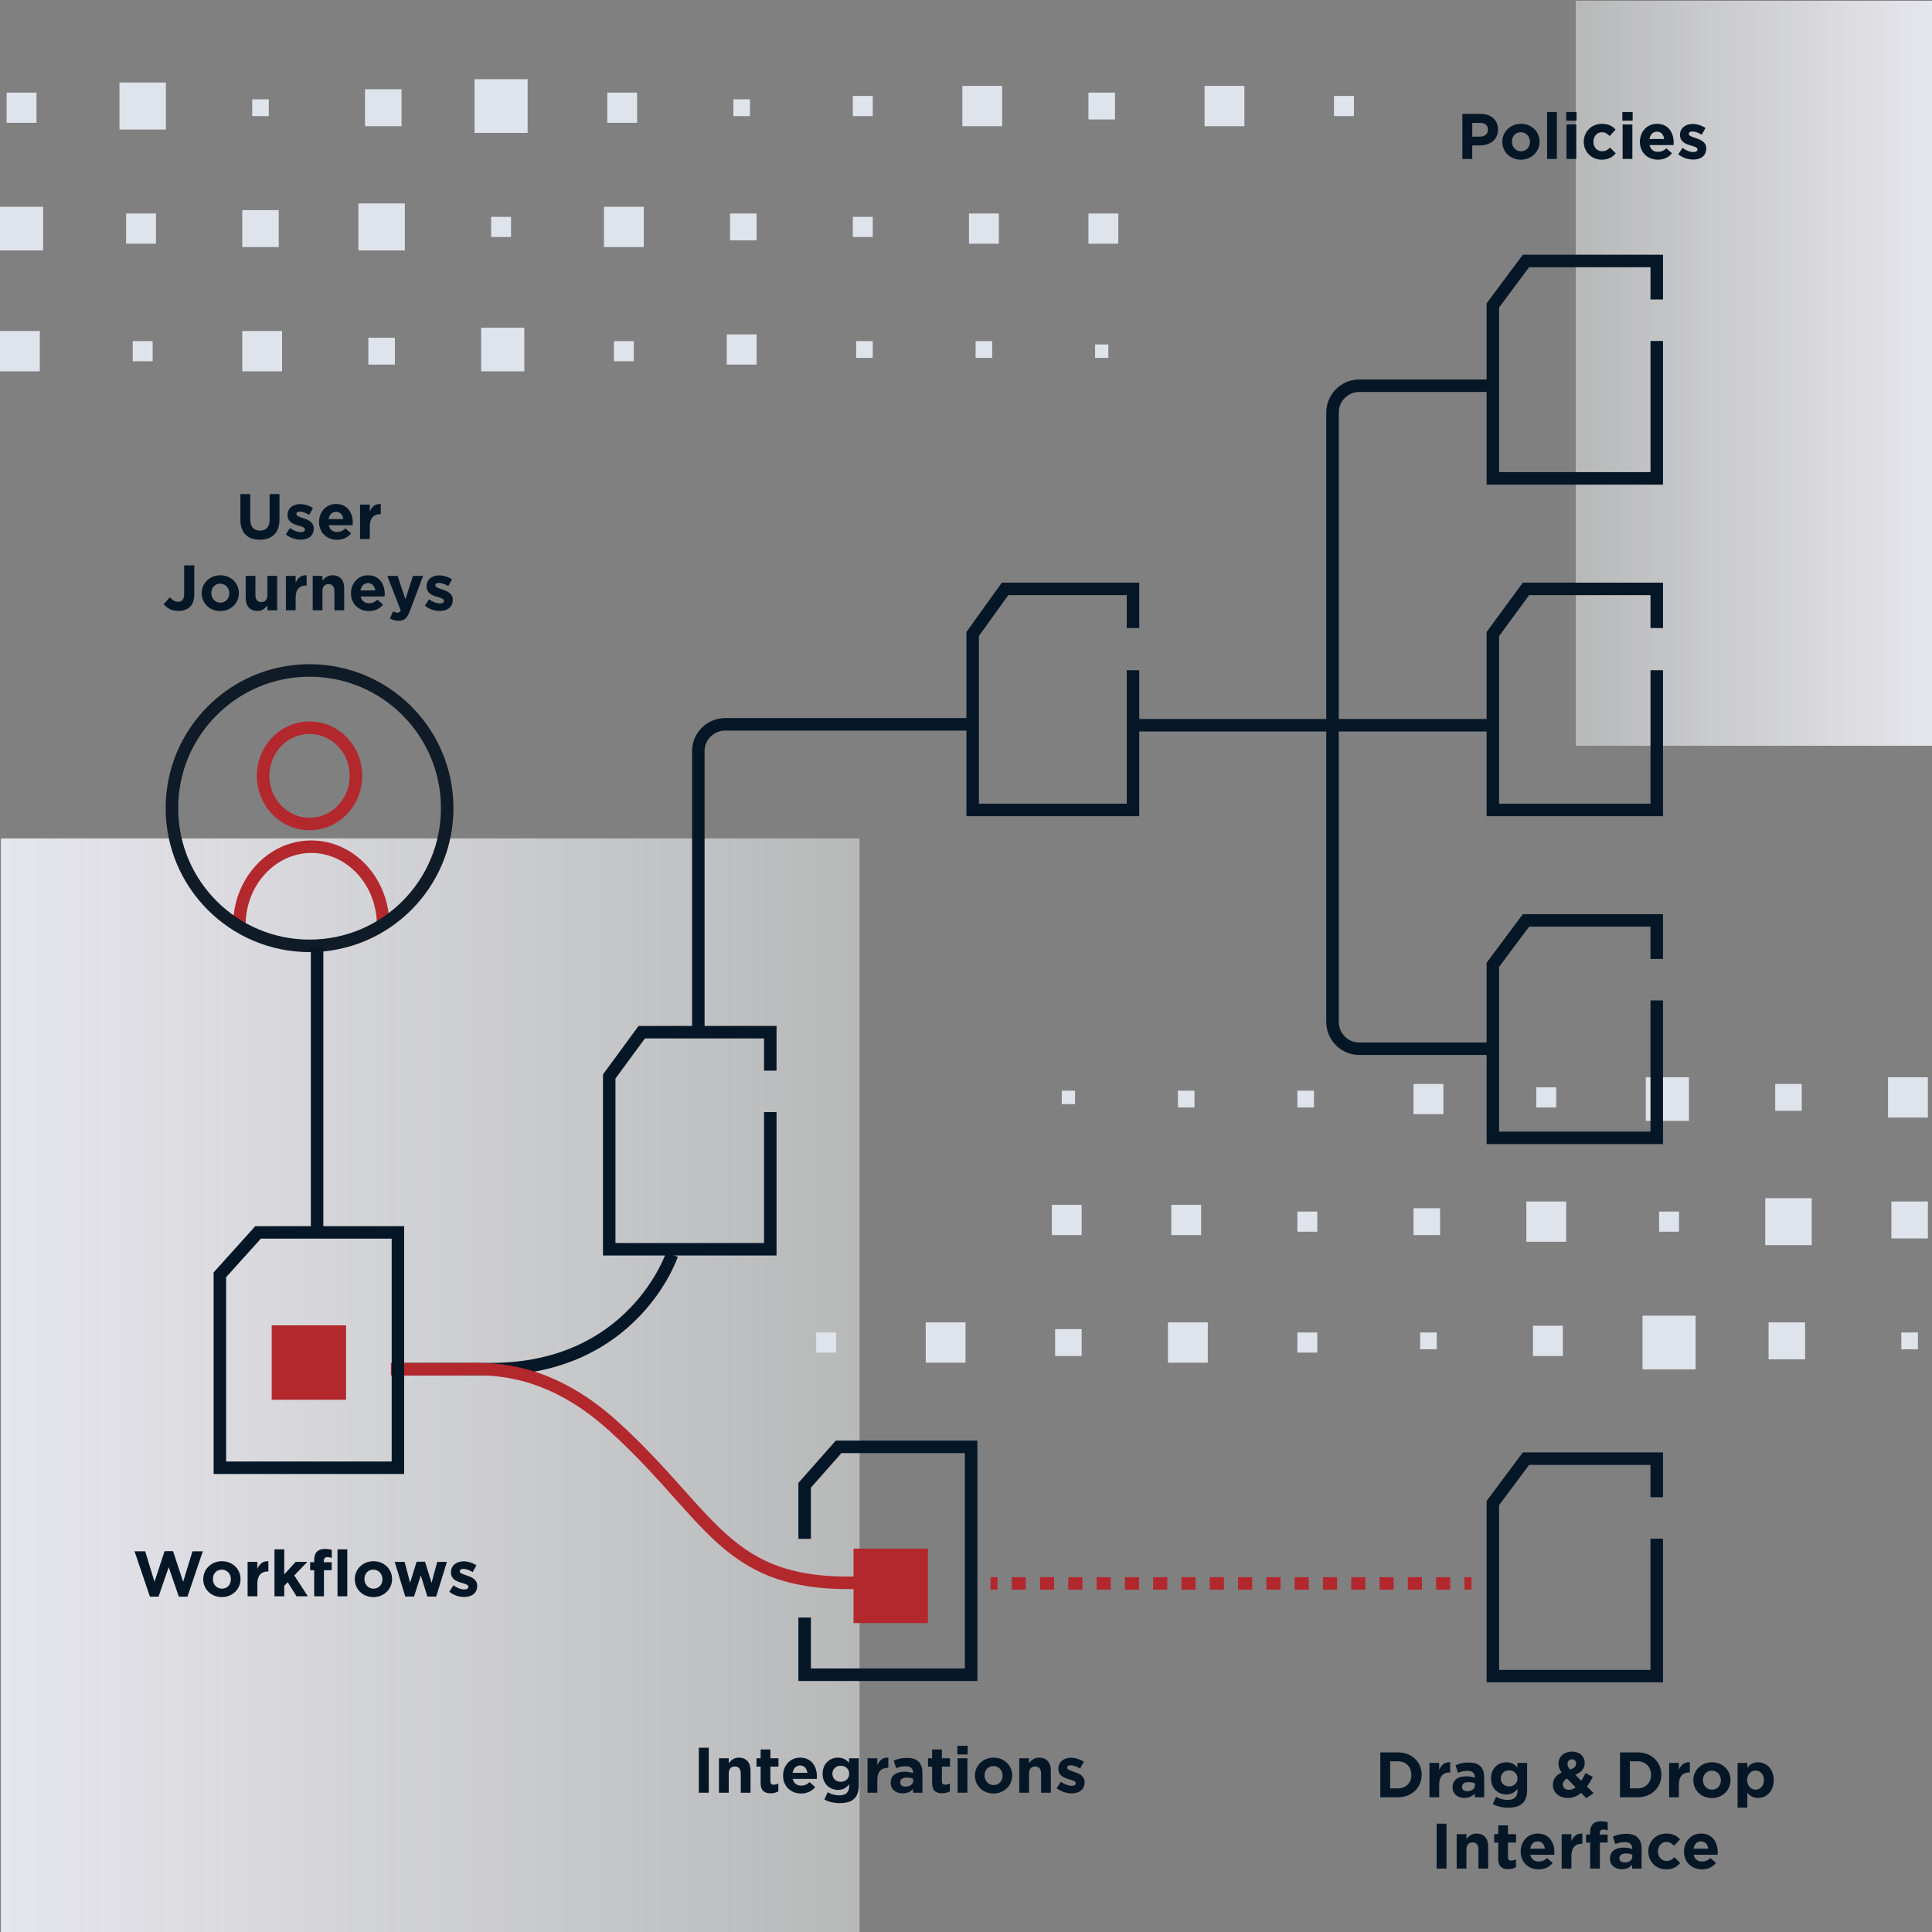 <svg width="1082" height="1082" viewBox="0 0 1082 1082" fill="none" xmlns="http://www.w3.org/2000/svg">
<rect x="0" y="0" width="1082" height="1082" fill="#808080" stroke="none"/>
<g clip-path="url(#clip0_7670_356245)">
<path d="M0.501 469.553H481.389V1082.42H0.501V469.553Z" fill="url(#paint0_linear_7670_356245)"/>
<path d="M1082 417.648L882.461 417.648L882.461 0.42L1082 0.42L1082 417.648Z" fill="url(#paint1_linear_7670_356245)"/>
<g style="mix-blend-mode:multiply">
<path fill-rule="evenodd" clip-rule="evenodd" d="M590.918 744.354L605.786 744.354L605.786 759.399L590.918 759.399L590.918 744.354Z" fill="#DFE3EB"/>
<path fill-rule="evenodd" clip-rule="evenodd" d="M654.107 740.589L676.409 740.589L676.409 763.157L654.107 763.157L654.107 740.589Z" fill="#DFE3EB"/>
<path fill-rule="evenodd" clip-rule="evenodd" d="M726.585 746.234L737.736 746.234L737.736 757.519L726.585 757.519L726.585 746.234Z" fill="#DFE3EB"/>
<path fill-rule="evenodd" clip-rule="evenodd" d="M795.347 746.233L804.64 746.233L804.64 755.637L795.347 755.637L795.347 746.233Z" fill="#DFE3EB"/>
<path fill-rule="evenodd" clip-rule="evenodd" d="M457.111 746.234L468.262 746.234L468.262 757.519L457.111 757.519L457.111 746.234Z" fill="#DFE3EB"/>
<path fill-rule="evenodd" clip-rule="evenodd" d="M518.441 740.589L540.742 740.589L540.742 763.157L518.441 763.157L518.441 740.589Z" fill="#DFE3EB"/>
<path fill-rule="evenodd" clip-rule="evenodd" d="M858.536 742.473L875.262 742.473L875.262 759.399L858.536 759.399L858.536 742.473Z" fill="#DFE3EB"/>
<path fill-rule="evenodd" clip-rule="evenodd" d="M919.865 736.827L949.6 736.827L949.6 766.918L919.865 766.918L919.865 736.827Z" fill="#DFE3EB"/>
<path fill-rule="evenodd" clip-rule="evenodd" d="M990.485 740.589L1010.93 740.589L1010.93 761.276L990.485 761.276L990.485 740.589Z" fill="#DFE3EB"/>
<path fill-rule="evenodd" clip-rule="evenodd" d="M1064.82 746.233L1074.11 746.233L1074.11 755.637L1064.82 755.637L1064.82 746.233Z" fill="#DFE3EB"/>
<path fill-rule="evenodd" clip-rule="evenodd" d="M589.06 674.769L605.786 674.769L605.786 691.695L589.06 691.695L589.06 674.769Z" fill="#DFE3EB"/>
<path fill-rule="evenodd" clip-rule="evenodd" d="M655.964 674.769L672.69 674.769L672.69 691.695L655.964 691.695L655.964 674.769Z" fill="#DFE3EB"/>
<path fill-rule="evenodd" clip-rule="evenodd" d="M726.585 678.528L737.736 678.528L737.736 689.813L726.585 689.812L726.585 678.528Z" fill="#DFE3EB"/>
<path fill-rule="evenodd" clip-rule="evenodd" d="M791.63 676.65L806.498 676.65L806.498 691.695L791.63 691.695L791.63 676.65Z" fill="#DFE3EB"/>
<path fill-rule="evenodd" clip-rule="evenodd" d="M854.818 672.885L877.12 672.885L877.12 695.453L854.818 695.453L854.818 672.885Z" fill="#DFE3EB"/>
<path fill-rule="evenodd" clip-rule="evenodd" d="M929.157 678.528L940.308 678.528L940.308 689.813L929.157 689.812L929.157 678.528Z" fill="#DFE3EB"/>
<path fill-rule="evenodd" clip-rule="evenodd" d="M988.626 671.004L1014.64 671.005L1014.64 697.334L988.626 697.334L988.626 671.004Z" fill="#DFE3EB"/>
<path fill-rule="evenodd" clip-rule="evenodd" d="M1059.25 672.888L1079.69 672.888L1079.69 693.575L1059.25 693.575L1059.25 672.888Z" fill="#DFE3EB"/>
<path fill-rule="evenodd" clip-rule="evenodd" d="M594.635 610.823L602.068 610.823L602.068 618.346L594.635 618.346L594.635 610.823Z" fill="#DFE3EB"/>
<path fill-rule="evenodd" clip-rule="evenodd" d="M659.683 610.823L668.975 610.823L668.975 620.227L659.683 620.227L659.683 610.823Z" fill="#DFE3EB"/>
<path fill-rule="evenodd" clip-rule="evenodd" d="M726.585 610.823L735.877 610.823L735.877 620.227L726.585 620.227L726.585 610.823Z" fill="#DFE3EB"/>
<path fill-rule="evenodd" clip-rule="evenodd" d="M791.63 607.064L808.356 607.064L808.356 623.99L791.63 623.99L791.63 607.064Z" fill="#DFE3EB"/>
<path fill-rule="evenodd" clip-rule="evenodd" d="M860.394 608.942L871.545 608.943L871.545 620.227L860.394 620.227L860.394 608.942Z" fill="#DFE3EB"/>
<path fill-rule="evenodd" clip-rule="evenodd" d="M921.724 603.303L945.883 603.303L945.883 627.752L921.724 627.752L921.724 603.303Z" fill="#DFE3EB"/>
<path fill-rule="evenodd" clip-rule="evenodd" d="M994.202 607.062L1009.07 607.062L1009.07 622.107L994.202 622.107L994.202 607.062Z" fill="#DFE3EB"/>
<path fill-rule="evenodd" clip-rule="evenodd" d="M1057.39 603.303L1079.69 603.303L1079.69 625.871L1057.39 625.871L1057.39 603.303Z" fill="#DFE3EB"/>
</g>
<g style="mix-blend-mode:multiply">
<path fill-rule="evenodd" clip-rule="evenodd" d="M624.439 66.904L609.572 66.904L609.572 51.858L624.439 51.858L624.439 66.904Z" fill="#DFE3EB"/>
<path fill-rule="evenodd" clip-rule="evenodd" d="M561.251 70.668L538.949 70.668L538.949 48.1L561.251 48.1L561.251 70.668Z" fill="#DFE3EB"/>
<path fill-rule="evenodd" clip-rule="evenodd" d="M488.772 65.023L477.622 65.023L477.622 53.739L488.772 53.739L488.772 65.023Z" fill="#DFE3EB"/>
<path fill-rule="evenodd" clip-rule="evenodd" d="M420.01 65.025L410.718 65.025L410.718 55.621L420.01 55.621L420.01 65.025Z" fill="#DFE3EB"/>
<path fill-rule="evenodd" clip-rule="evenodd" d="M758.247 65.023L747.096 65.023L747.096 53.739L758.247 53.739L758.247 65.023Z" fill="#DFE3EB"/>
<path fill-rule="evenodd" clip-rule="evenodd" d="M696.917 70.668L674.616 70.668L674.616 48.1L696.917 48.1L696.917 70.668Z" fill="#DFE3EB"/>
<path fill-rule="evenodd" clip-rule="evenodd" d="M356.822 68.785L340.096 68.785L340.096 51.859L356.822 51.859L356.822 68.785Z" fill="#DFE3EB"/>
<path fill-rule="evenodd" clip-rule="evenodd" d="M295.492 74.43L265.757 74.43L265.757 44.339L295.492 44.339L295.492 74.43Z" fill="#DFE3EB"/>
<path fill-rule="evenodd" clip-rule="evenodd" d="M224.873 70.669L204.43 70.669L204.43 49.981L224.873 49.981L224.873 70.669Z" fill="#DFE3EB"/>
<path fill-rule="evenodd" clip-rule="evenodd" d="M150.536 65.025L141.244 65.025L141.244 55.621L150.536 55.621L150.536 65.025Z" fill="#DFE3EB"/>
<path fill-rule="evenodd" clip-rule="evenodd" d="M92.922 72.55L66.904 72.55L66.904 46.221L92.922 46.221L92.922 72.55Z" fill="#DFE3EB"/>
<path fill-rule="evenodd" clip-rule="evenodd" d="M20.444 68.785L3.718 68.785L3.718 51.859L20.444 51.859L20.444 68.785Z" fill="#DFE3EB"/>
<path fill-rule="evenodd" clip-rule="evenodd" d="M626.298 136.49L609.572 136.49L609.572 119.563L626.298 119.563L626.298 136.49Z" fill="#DFE3EB"/>
<path fill-rule="evenodd" clip-rule="evenodd" d="M559.394 136.49L542.668 136.49L542.668 119.563L559.394 119.563L559.394 136.49Z" fill="#DFE3EB"/>
<path fill-rule="evenodd" clip-rule="evenodd" d="M488.772 132.728L477.622 132.728L477.622 121.444L488.772 121.444L488.772 132.728Z" fill="#DFE3EB"/>
<path fill-rule="evenodd" clip-rule="evenodd" d="M423.727 134.609L408.86 134.609L408.86 119.563L423.727 119.563L423.727 134.609Z" fill="#DFE3EB"/>
<path fill-rule="evenodd" clip-rule="evenodd" d="M360.54 138.373L338.238 138.373L338.238 115.805L360.54 115.805L360.54 138.373Z" fill="#DFE3EB"/>
<path fill-rule="evenodd" clip-rule="evenodd" d="M286.201 132.728L275.05 132.728L275.05 121.444L286.201 121.444L286.201 132.728Z" fill="#DFE3EB"/>
<path fill-rule="evenodd" clip-rule="evenodd" d="M226.732 140.252L200.714 140.252L200.714 113.923L226.732 113.923L226.732 140.252Z" fill="#DFE3EB"/>
<path fill-rule="evenodd" clip-rule="evenodd" d="M156.111 138.369L135.668 138.369L135.668 117.682L156.111 117.682L156.111 138.369Z" fill="#DFE3EB"/>
<path fill-rule="evenodd" clip-rule="evenodd" d="M87.346 136.49L70.62 136.49L70.62 119.563L87.346 119.563L87.346 136.49Z" fill="#DFE3EB"/>
<path fill-rule="evenodd" clip-rule="evenodd" d="M24.16 140.253L0 140.253L0 115.805L24.16 115.805L24.16 140.253Z" fill="#DFE3EB"/>
<path fill-rule="evenodd" clip-rule="evenodd" d="M620.723 200.434L613.289 200.434L613.289 192.911L620.723 192.911L620.723 200.434Z" fill="#DFE3EB"/>
<path fill-rule="evenodd" clip-rule="evenodd" d="M555.675 200.435L546.382 200.435L546.382 191.031L555.675 191.031L555.675 200.435Z" fill="#DFE3EB"/>
<path fill-rule="evenodd" clip-rule="evenodd" d="M488.772 200.435L479.48 200.435L479.48 191.031L488.772 191.031L488.772 200.435Z" fill="#DFE3EB"/>
<path fill-rule="evenodd" clip-rule="evenodd" d="M423.727 204.195L407.001 204.195L407.001 187.269L423.727 187.269L423.727 204.195Z" fill="#DFE3EB"/>
<path fill-rule="evenodd" clip-rule="evenodd" d="M354.963 202.315L343.813 202.315L343.813 191.031L354.963 191.031L354.963 202.315Z" fill="#DFE3EB"/>
<path fill-rule="evenodd" clip-rule="evenodd" d="M293.634 207.955L269.474 207.955L269.474 183.506L293.634 183.506L293.634 207.955Z" fill="#DFE3EB"/>
<path fill-rule="evenodd" clip-rule="evenodd" d="M221.156 204.195L206.288 204.195L206.288 189.149L221.156 189.149L221.156 204.195Z" fill="#DFE3EB"/>
<path fill-rule="evenodd" clip-rule="evenodd" d="M157.97 207.955L135.668 207.955L135.668 185.387L157.97 185.387L157.97 207.955Z" fill="#DFE3EB"/>
<path fill-rule="evenodd" clip-rule="evenodd" d="M85.489 202.315L74.339 202.315L74.339 191.031L85.489 191.031L85.489 202.315Z" fill="#DFE3EB"/>
<path fill-rule="evenodd" clip-rule="evenodd" d="M22.303 207.955L0.002 207.955L0.002 185.387L22.303 185.387L22.303 207.955Z" fill="#DFE3EB"/>
</g>
<path fill-rule="evenodd" clip-rule="evenodd" d="M173.362 457.976C185.579 457.976 195.864 447.684 195.864 434.509C195.864 421.334 185.579 411.042 173.362 411.042C161.146 411.042 150.861 421.334 150.861 434.509C150.861 447.684 161.146 457.976 173.362 457.976ZM202.864 434.509C202.864 451.335 189.656 464.976 173.362 464.976C157.069 464.976 143.861 451.335 143.861 434.509C143.861 417.682 157.069 404.042 173.362 404.042C189.656 404.042 202.864 417.682 202.864 434.509Z" fill="#B3282D"/>
<path fill-rule="evenodd" clip-rule="evenodd" d="M174.311 477.688C154.547 477.688 137.538 495.326 137.538 518.293H130.538C130.538 492.027 150.137 470.688 174.311 470.688C198.485 470.688 218.09 491.999 218.09 518.293H211.09C211.09 495.302 194.079 477.688 174.311 477.688Z" fill="#B3282D"/>
<path fill-rule="evenodd" clip-rule="evenodd" d="M173.363 378.979C132.725 378.979 99.779 411.938 99.779 452.599C99.779 493.259 132.725 526.218 173.363 526.218C214.001 526.218 246.947 493.259 246.947 452.599C246.947 411.938 214.001 378.979 173.363 378.979ZM92.779 452.599C92.779 408.076 128.856 371.979 173.363 371.979C217.87 371.979 253.947 408.076 253.947 452.599C253.947 497.122 217.87 533.218 173.363 533.218C128.856 533.218 92.779 497.122 92.779 452.599Z" fill="#0F1B26"/>
<path fill-rule="evenodd" clip-rule="evenodd" d="M468.08 806.806H547.367V941.412H447.142V905.891H454.142V934.412H540.367V813.806H471.235L454.142 833.138V861.812H447.142V830.487L468.08 806.806Z" fill="#051727"/>
<path fill-rule="evenodd" clip-rule="evenodd" d="M358.157 737.174C342.236 753.795 316.008 770.282 274.928 770.282H219.439C219.439 769.066 219.439 767.851 219.439 766.782C219.439 765.713 219.439 764.497 219.439 763.282H274.928C313.882 763.282 338.343 747.74 353.102 732.332C360.513 724.596 365.507 716.858 368.643 711.067C370.209 708.174 371.308 705.774 372.008 704.115C372.359 703.286 372.609 702.642 372.769 702.215C372.849 702.002 372.907 701.843 372.942 701.742C372.96 701.692 372.973 701.656 372.98 701.635L372.986 701.615C372.986 701.617 372.985 701.618 376.306 702.725C379.627 703.831 379.626 703.833 379.625 703.835L379.623 703.841L379.618 703.857L379.601 703.907C379.587 703.948 379.567 704.004 379.542 704.074C379.492 704.216 379.42 704.417 379.324 704.672C379.132 705.184 378.846 705.917 378.457 706.839C377.678 708.683 376.483 711.288 374.798 714.4C371.431 720.619 366.087 728.896 358.157 737.174Z" fill="#051727"/>
<path fill-rule="evenodd" clip-rule="evenodd" d="M261.703 770.287C260.493 770.308 259.379 770.328 258.366 770.328L218.913 770.327C218.913 770.327 218.913 770.327 218.913 766.827C218.913 763.327 218.913 763.327 218.913 763.327L258.366 763.328C259.283 763.328 260.324 763.308 261.482 763.287C268.241 763.161 278.969 762.962 292.069 766.107C307.479 769.808 326.113 778.094 346.091 796.265C360.909 809.742 372.269 822.366 382.245 833.524L383.016 834.386C392.706 845.226 401.009 854.514 410.062 862.046C419.275 869.711 429.217 875.507 442.021 879.035C454.873 882.576 470.781 883.877 491.97 882.298L492.49 889.279C470.786 890.896 454.023 889.602 440.161 885.783C426.251 881.951 415.436 875.623 405.585 867.427C396.127 859.558 387.514 849.923 377.977 839.253C377.661 838.9 377.344 838.545 377.027 838.19C367.062 827.044 355.909 814.657 341.381 801.443C322.276 784.067 304.7 776.34 290.434 772.914C278.274 769.994 268.475 770.167 261.703 770.287Z" fill="#B3282D"/>
<path fill-rule="evenodd" clip-rule="evenodd" d="M219.351 818.497V693.706H146.071L126.638 715.286V818.497H219.351ZM119.638 712.599L142.955 686.706H226.351V825.497H119.638V712.599Z" fill="#051727"/>
<path d="M152.159 742.234H193.83V783.924H152.159V742.234Z" fill="#B3282D"/>
<path d="M478.004 867.307H519.674V908.996H478.004V867.307Z" fill="#B3282D"/>
<path fill-rule="evenodd" clip-rule="evenodd" d="M357.635 574.563H434.894V599.614H427.894V581.563H361.18L344.683 604.035V696.137H427.894V622.804H434.894V703.137H337.683V601.742L357.635 574.563Z" fill="#051727"/>
<path fill-rule="evenodd" clip-rule="evenodd" d="M561.078 326.311H638.027V351.751H631.027V333.311H564.67L548.234 356.21V450.082H631.027V375.36H638.027V457.082H541.234V353.958L561.078 326.311Z" fill="#051727"/>
<path fill-rule="evenodd" clip-rule="evenodd" d="M852.848 142.65H931.349V167.737H924.349V149.65H856.36L839.561 172.178V264.425H924.349V190.965H931.349V271.425H832.561V169.855L852.848 142.65Z" fill="#051727"/>
<path fill-rule="evenodd" clip-rule="evenodd" d="M852.831 326.311H931.349V351.751H924.349V333.311H856.377L839.561 356.231V450.082H924.349V375.36H931.349V457.082H832.561V353.938L852.831 326.311Z" fill="#051727"/>
<path fill-rule="evenodd" clip-rule="evenodd" d="M852.848 511.967H931.349V537.053H924.349V518.967H856.36L839.561 541.494V633.742H924.349V560.282H931.349V640.742H832.561V539.172L852.848 511.967Z" fill="#051727"/>
<path fill-rule="evenodd" clip-rule="evenodd" d="M852.848 813.41H931.349V838.496H924.349V820.41H856.36L839.561 842.938V935.185H924.349V861.725H931.349V942.185H832.561V840.615L852.848 813.41Z" fill="#051727"/>
<path fill-rule="evenodd" clip-rule="evenodd" d="M558.673 890.281H554.711V883.281H558.673V890.281ZM574.519 890.281H566.596V883.281H574.519V890.281ZM590.364 890.281H582.441V883.281H590.364V890.281ZM606.21 890.281H598.287V883.281H606.21V890.281ZM622.056 890.281H614.133V883.281H622.056V890.281ZM637.901 890.281H629.979V883.281H637.901V890.281ZM653.747 890.281H645.824V883.281H653.747V890.281ZM669.593 890.281H661.67V883.281H669.593V890.281ZM685.439 890.281H677.516V883.281H685.439V890.281ZM701.284 890.281H693.361V883.281H701.284V890.281ZM717.13 890.281H709.207V883.281H717.13V890.281ZM732.976 890.281H725.053V883.281H732.976V890.281ZM748.821 890.281H740.899V883.281H748.821V890.281ZM764.667 890.281H756.744V883.281H764.667V890.281ZM780.513 890.281H772.59V883.281H780.513V890.281ZM796.358 890.281H788.436V883.281H796.358V890.281ZM812.204 890.281H804.281V883.281H812.204V890.281ZM824.089 890.281H820.127V883.281H824.089V890.281Z" fill="#B3282D"/>
<path fill-rule="evenodd" clip-rule="evenodd" d="M174.083 688.147L174.083 530.438L181.083 530.438L181.083 688.147L174.083 688.147Z" fill="#051727"/>
<path fill-rule="evenodd" clip-rule="evenodd" d="M406.09 409.171C399.739 409.171 394.59 414.32 394.59 420.671V575.357H387.59V420.671C387.59 410.454 395.873 402.171 406.09 402.171H542.739V409.171H406.09Z" fill="#051727"/>
<path fill-rule="evenodd" clip-rule="evenodd" d="M836.061 409.664H632.531V402.664H836.061V409.664Z" fill="#051727"/>
<path fill-rule="evenodd" clip-rule="evenodd" d="M742.769 231.021C742.769 220.803 751.051 212.521 761.269 212.521H836.061V219.521H761.269C754.917 219.521 749.769 224.669 749.769 231.021V572.334C749.769 578.685 754.917 583.834 761.269 583.834H836.061V590.834H761.269C751.051 590.834 742.769 582.551 742.769 572.334V231.021Z" fill="#051727"/>
<path d="M145.498 302.259C152.251 302.259 156.525 298.522 156.525 290.904V276.71H150.994V291.119C150.994 295.108 148.946 297.156 145.57 297.156C142.194 297.156 140.147 295.036 140.147 290.94V276.71H134.616V291.083C134.616 298.486 138.746 302.259 145.498 302.259Z" fill="#051727"/>
<path d="M168.336 302.223C172.503 302.223 175.699 300.282 175.699 296.006V295.934C175.699 292.413 172.575 291.119 169.881 290.221C167.798 289.502 165.966 288.999 165.966 287.921V287.849C165.966 287.095 166.648 286.52 167.977 286.52C169.378 286.52 171.282 287.203 173.185 288.317L175.268 284.543C173.185 283.142 170.527 282.316 168.085 282.316C164.206 282.316 161.045 284.508 161.045 288.424V288.496C161.045 292.233 164.098 293.491 166.792 294.281C168.911 294.928 170.779 295.324 170.779 296.509V296.581C170.779 297.444 170.061 298.019 168.48 298.019C166.684 298.019 164.493 297.228 162.41 295.719L160.076 299.312C162.626 301.324 165.643 302.223 168.336 302.223Z" fill="#051727"/>
<path d="M188.736 302.295C192.22 302.295 194.806 300.929 196.601 298.701L193.477 295.934C191.968 297.336 190.639 297.911 188.807 297.911C186.365 297.911 184.641 296.617 184.102 294.138H197.499C197.535 293.635 197.571 293.132 197.571 292.7C197.571 287.239 194.626 282.244 188.197 282.244C182.594 282.244 178.679 286.771 178.679 292.269V292.341C178.679 298.234 182.953 302.295 188.736 302.295ZM184.031 290.724C184.462 288.245 185.934 286.628 188.197 286.628C190.496 286.628 191.932 288.281 192.256 290.724H184.031Z" fill="#051727"/>
<path d="M201.64 301.863H207.099V294.749C207.099 290.149 209.326 287.957 212.954 287.957H213.241V282.244C210.009 282.1 208.213 283.825 207.099 286.484V282.603H201.64V301.863Z" fill="#051727"/>
<path d="M99.894 342.149C102.624 342.149 104.886 341.358 106.431 339.813C107.939 338.304 108.801 336.076 108.801 333.094V316.636H103.126V332.842C103.126 335.753 101.833 337.01 99.75 337.01C97.99 337.01 96.59 336.076 95.153 334.495L91.669 338.376C93.393 340.424 95.979 342.149 99.894 342.149Z" fill="#051727"/>
<path d="M123.328 342.221C129.326 342.221 133.78 337.729 133.78 332.195V332.124C133.78 326.59 129.362 322.17 123.4 322.17C117.402 322.17 112.948 326.662 112.948 332.195V332.267C112.948 337.801 117.366 342.221 123.328 342.221ZM123.4 337.514C120.383 337.514 118.336 335.034 118.336 332.195V332.124C118.336 329.285 120.203 326.877 123.328 326.877C126.345 326.877 128.392 329.357 128.392 332.195V332.267C128.392 335.106 126.525 337.514 123.4 337.514Z" fill="#051727"/>
<path d="M144.126 342.149C146.892 342.149 148.508 340.676 149.765 339.059V341.79H155.225V322.529H149.765V333.273C149.765 335.861 148.436 337.19 146.353 337.19C144.27 337.19 143.049 335.861 143.049 333.273V322.529H137.589V334.998C137.589 339.418 139.996 342.149 144.126 342.149Z" fill="#051727"/>
<path d="M160.111 341.79H165.57V334.675C165.57 330.075 167.797 327.883 171.425 327.883H171.712V322.17C168.48 322.026 166.684 323.751 165.57 326.41V322.529H160.111V341.79Z" fill="#051727"/>
<path d="M175.123 341.79H180.582V331.046C180.582 328.458 181.911 327.129 183.995 327.129C186.078 327.129 187.299 328.458 187.299 331.046V341.79H192.758V329.321C192.758 324.901 190.352 322.17 186.221 322.17C183.456 322.17 181.84 323.643 180.582 325.26V322.529H175.123V341.79Z" fill="#051727"/>
<path d="M206.624 342.221C210.108 342.221 212.694 340.855 214.49 338.628L211.365 335.861C209.856 337.262 208.528 337.837 206.696 337.837C204.253 337.837 202.529 336.543 201.991 334.064H215.388C215.424 333.561 215.46 333.058 215.46 332.627C215.46 327.165 212.514 322.17 206.085 322.17C200.482 322.17 196.567 326.698 196.567 332.195V332.267C196.567 338.16 200.841 342.221 206.624 342.221ZM201.919 330.65C202.35 328.171 203.822 326.554 206.085 326.554C208.384 326.554 209.821 328.207 210.144 330.65H201.919Z" fill="#051727"/>
<path d="M223.214 347.647C226.482 347.647 228.062 346.174 229.535 342.257L236.934 322.529H231.259L227.057 335.645L222.675 322.529H216.892L224.435 341.862C223.968 342.832 223.465 343.119 222.531 343.119C221.813 343.119 220.915 342.796 220.197 342.365L218.365 346.317C219.766 347.144 221.238 347.647 223.214 347.647Z" fill="#051727"/>
<path d="M246.203 342.149C250.37 342.149 253.566 340.209 253.566 335.932V335.861C253.566 332.339 250.442 331.046 247.748 330.147C245.665 329.429 243.833 328.925 243.833 327.847V327.776C243.833 327.021 244.515 326.446 245.844 326.446C247.245 326.446 249.149 327.129 251.052 328.243L253.135 324.47C251.052 323.068 248.394 322.242 245.952 322.242C242.073 322.242 238.912 324.434 238.912 328.351V328.422C238.912 332.159 241.965 333.417 244.659 334.208C246.778 334.854 248.646 335.25 248.646 336.436V336.507C248.646 337.37 247.927 337.945 246.347 337.945C244.551 337.945 242.36 337.154 240.277 335.645L237.942 339.238C240.493 341.251 243.51 342.149 246.203 342.149Z" fill="#051727"/>
<path d="M773.027 1006.56H782.833C790.734 1006.56 796.194 1001.06 796.194 993.982V993.91C796.194 986.831 790.734 981.405 782.833 981.405H773.027V1006.56ZM778.559 1001.56V986.4H782.833C787.358 986.4 790.411 989.526 790.411 993.982V994.053C790.411 998.509 787.358 1001.56 782.833 1001.56H778.559Z" fill="#051727"/>
<path d="M800.548 1006.56H806.007V999.443C806.007 994.844 808.234 992.652 811.862 992.652H812.149V986.939C808.917 986.795 807.121 988.52 806.007 991.179V987.298H800.548V1006.56Z" fill="#051727"/>
<path d="M820.107 1006.92C822.765 1006.92 824.597 1005.95 825.926 1004.47V1006.56H831.206V995.383C831.206 992.796 830.559 990.676 829.123 989.238C827.758 987.873 825.603 987.082 822.622 987.082C819.353 987.082 817.27 987.693 815.151 988.627L816.516 992.796C818.276 992.149 819.748 991.754 821.831 991.754C824.561 991.754 825.962 993.011 825.962 995.275V995.599C824.597 995.131 823.196 994.808 821.257 994.808C816.695 994.808 813.499 996.748 813.499 1000.95V1001.02C813.499 1004.83 816.48 1006.92 820.107 1006.92ZM821.76 1003.14C820 1003.14 818.779 1002.28 818.779 1000.81V1000.74C818.779 999.012 820.215 998.078 822.55 998.078C823.879 998.078 825.1 998.365 826.034 998.797V999.767C826.034 1001.74 824.31 1003.14 821.76 1003.14Z" fill="#051727"/>
<path d="M844.524 1012.38C848.259 1012.38 851.025 1011.59 852.82 1009.79C854.437 1008.18 855.263 1005.66 855.263 1002.21V987.298H849.803V989.813C848.331 988.196 846.571 986.939 843.59 986.939C839.172 986.939 835.042 990.173 835.042 995.922V995.994C835.042 1001.71 839.1 1004.98 843.59 1004.98C846.499 1004.98 848.259 1003.79 849.875 1001.85V1002.79C849.875 1006.23 848.115 1008.03 844.38 1008.03C841.83 1008.03 839.854 1007.38 837.879 1006.27L836.011 1010.37C838.454 1011.66 841.399 1012.38 844.524 1012.38ZM845.17 1000.45C842.512 1000.45 840.501 998.653 840.501 995.994V995.922C840.501 993.299 842.512 991.466 845.17 991.466C847.828 991.466 849.875 993.299 849.875 995.922V995.994C849.875 998.617 847.828 1000.45 845.17 1000.45Z" fill="#051727"/>
<path d="M888.4 1007.06L892.459 1004.22L888.759 1000.52C890.016 998.833 891.094 996.964 892.064 995.203L888.005 992.975C887.215 994.521 886.389 995.994 885.563 997.287L882.222 993.946C885.347 992.724 887.502 990.748 887.502 987.37V987.298C887.502 983.776 884.701 980.974 880.427 980.974C875.578 980.974 872.812 984.136 872.812 987.585V987.657C872.812 989.382 873.351 990.963 874.572 992.688C871.411 994.125 869.687 996.389 869.687 999.587V999.659C869.687 1004.11 873.315 1006.92 878.128 1006.92C881.037 1006.92 883.444 1005.8 885.491 1004.11L888.4 1007.06ZM879.349 991.035C878.308 989.849 877.876 989.023 877.876 987.909V987.837C877.876 986.328 878.846 985.286 880.319 985.286C881.72 985.286 882.689 986.184 882.689 987.621V987.693C882.689 989.274 881.54 990.209 879.349 991.035ZM878.774 1002.39C876.727 1002.39 875.255 1001.2 875.255 999.443V999.372C875.255 998.15 875.937 996.928 877.589 996.066L882.402 1000.95C881.253 1001.85 880.032 1002.39 878.774 1002.39Z" fill="#051727"/>
<path d="M907.26 1006.56H917.065C924.967 1006.56 930.426 1001.06 930.426 993.982V993.91C930.426 986.831 924.967 981.405 917.065 981.405H907.26V1006.56ZM912.791 1001.56V986.4H917.065C921.591 986.4 924.644 989.526 924.644 993.982V994.053C924.644 998.509 921.591 1001.56 917.065 1001.56H912.791Z" fill="#051727"/>
<path d="M934.78 1006.56H940.24V999.443C940.24 994.844 942.467 992.652 946.094 992.652H946.382V986.939C943.149 986.795 941.353 988.52 940.24 991.179V987.298H934.78V1006.56Z" fill="#051727"/>
<path d="M958.713 1006.99C964.711 1006.99 969.164 1002.5 969.164 996.964V996.892C969.164 991.358 964.747 986.939 958.784 986.939C952.786 986.939 948.333 991.43 948.333 996.964V997.036C948.333 1002.57 952.75 1006.99 958.713 1006.99ZM958.784 1002.28C955.767 1002.28 953.72 999.803 953.72 996.964V996.892C953.72 994.053 955.588 991.646 958.713 991.646C961.73 991.646 963.777 994.125 963.777 996.964V997.036C963.777 999.875 961.909 1002.28 958.784 1002.28Z" fill="#051727"/>
<path d="M973.118 1012.31H978.577V1004.04C979.87 1005.59 981.666 1006.92 984.575 1006.92C989.137 1006.92 993.339 1003.4 993.339 996.964V996.892C993.339 990.46 989.065 986.939 984.575 986.939C981.738 986.939 979.906 988.268 978.577 990.065V987.298H973.118V1012.31ZM983.174 1002.28C980.624 1002.28 978.505 1000.16 978.505 996.964V996.892C978.505 993.694 980.624 991.574 983.174 991.574C985.724 991.574 987.879 993.694 987.879 996.892V996.964C987.879 1000.2 985.724 1002.28 983.174 1002.28Z" fill="#051727"/>
<path d="M804.566 1046.48H810.097V1021.33H804.566V1046.48Z" fill="#051727"/>
<path d="M815.806 1046.48H821.265V1035.74C821.265 1033.15 822.594 1031.82 824.677 1031.82C826.76 1031.82 827.981 1033.15 827.981 1035.74V1046.48H833.441V1034.02C833.441 1029.6 831.034 1026.86 826.904 1026.86C824.138 1026.86 822.522 1028.34 821.265 1029.96V1027.22H815.806V1046.48Z" fill="#051727"/>
<path d="M844.684 1046.81C846.516 1046.81 847.845 1046.38 848.994 1045.69V1041.31C848.204 1041.74 847.306 1041.99 846.301 1041.99C845.08 1041.99 844.541 1041.38 844.541 1040.12V1031.9H849.066V1027.22H844.541V1022.3H839.081V1027.22H836.783V1031.9H839.081V1041.02C839.081 1045.48 841.344 1046.81 844.684 1046.81Z" fill="#051727"/>
<path d="M861.687 1046.92C865.171 1046.92 867.757 1045.55 869.553 1043.32L866.428 1040.56C864.92 1041.96 863.591 1042.53 861.759 1042.53C859.317 1042.53 857.593 1041.24 857.054 1038.76H870.451C870.487 1038.26 870.523 1037.75 870.523 1037.32C870.523 1031.86 867.578 1026.86 861.148 1026.86C855.545 1026.86 851.63 1031.39 851.63 1036.89V1036.96C851.63 1042.86 855.905 1046.92 861.687 1046.92ZM856.982 1035.35C857.413 1032.87 858.886 1031.25 861.148 1031.25C863.447 1031.25 864.884 1032.9 865.207 1035.35H856.982Z" fill="#051727"/>
<path d="M874.591 1046.48H880.051V1039.37C880.051 1034.77 882.278 1032.58 885.905 1032.58H886.193V1026.86C882.96 1026.72 881.164 1028.45 880.051 1031.1V1027.22H874.591V1046.48Z" fill="#051727"/>
<path d="M890.538 1046.48H895.997V1031.9H900.343V1027.44H895.925V1026.69C895.925 1025.25 896.643 1024.6 897.9 1024.6C898.834 1024.6 899.589 1024.78 900.379 1025.07V1020.54C899.373 1020.22 898.224 1020 896.5 1020C894.56 1020 893.088 1020.5 892.082 1021.51C891.076 1022.52 890.538 1024.06 890.538 1026.18V1027.4H888.275V1031.9H890.538V1046.48Z" fill="#051727"/>
<path d="M908.251 1046.84C910.909 1046.84 912.741 1045.87 914.07 1044.4V1046.48H919.35V1035.31C919.35 1032.72 918.703 1030.6 917.266 1029.16C915.902 1027.8 913.747 1027.01 910.765 1027.01C907.497 1027.01 905.414 1027.62 903.295 1028.55L904.66 1032.72C906.42 1032.08 907.892 1031.68 909.975 1031.68C912.705 1031.68 914.106 1032.94 914.106 1035.2V1035.52C912.741 1035.06 911.34 1034.73 909.401 1034.73C904.839 1034.73 901.643 1036.67 901.643 1040.88V1040.95C901.643 1044.76 904.624 1046.84 908.251 1046.84ZM909.903 1043.07C908.144 1043.07 906.922 1042.21 906.922 1040.74V1040.66C906.922 1038.94 908.359 1038 910.694 1038C912.023 1038 913.244 1038.29 914.178 1038.72V1039.69C914.178 1041.67 912.454 1043.07 909.903 1043.07Z" fill="#051727"/>
<path d="M933.134 1046.92C936.978 1046.92 939.133 1045.44 941 1043.39L937.804 1040.16C936.475 1041.42 935.218 1042.21 933.386 1042.21C930.405 1042.21 928.501 1039.84 928.501 1036.89V1036.82C928.501 1033.98 930.441 1031.57 933.17 1031.57C935.11 1031.57 936.331 1032.4 937.552 1033.69L940.893 1030.1C939.097 1028.09 936.834 1026.86 933.206 1026.86C927.316 1026.86 923.114 1031.39 923.114 1036.89V1036.96C923.114 1042.46 927.352 1046.92 933.134 1046.92Z" fill="#051727"/>
<path d="M953.163 1046.92C956.647 1046.92 959.233 1045.55 961.029 1043.32L957.904 1040.56C956.396 1041.96 955.067 1042.53 953.235 1042.53C950.793 1042.53 949.069 1041.24 948.53 1038.76H961.927C961.963 1038.26 961.999 1037.75 961.999 1037.32C961.999 1031.86 959.054 1026.86 952.624 1026.86C947.021 1026.86 943.106 1031.39 943.106 1036.89V1036.96C943.106 1042.86 947.381 1046.92 953.163 1046.92ZM948.458 1035.35C948.889 1032.87 950.362 1031.25 952.624 1031.25C954.923 1031.25 956.36 1032.9 956.683 1035.35H948.458Z" fill="#051727"/>
<path d="M83.96 894.18H88.784L94.472 877.692L100.159 894.18H104.983L113.587 868.8H107.791L102.571 885.864L96.919 868.728H92.168L86.516 885.864L81.296 868.8H75.356L83.96 894.18Z" fill="#051727"/>
<path d="M124.231 894.432C130.243 894.432 134.707 889.932 134.707 884.388V884.316C134.707 878.772 130.279 874.344 124.303 874.344C118.291 874.344 113.827 878.844 113.827 884.388V884.46C113.827 890.004 118.255 894.432 124.231 894.432ZM124.303 889.716C121.279 889.716 119.227 887.232 119.227 884.388V884.316C119.227 881.472 121.099 879.06 124.231 879.06C127.255 879.06 129.307 881.544 129.307 884.388V884.46C129.307 887.304 127.435 889.716 124.303 889.716Z" fill="#051727"/>
<path d="M138.669 894H144.141V886.872C144.141 882.264 146.373 880.068 150.009 880.068H150.297V874.344C147.057 874.2 145.257 875.928 144.141 878.592V874.704H138.669V894Z" fill="#051727"/>
<path d="M153.716 894H159.188V888.132L161.132 886.08L166.064 894H172.4L164.804 882.3L172.148 874.704H165.596L159.188 881.724V867.72H153.716V894Z" fill="#051727"/>
<path d="M175.956 894H181.428V879.384H185.784V874.92H181.356V874.164C181.356 872.724 182.076 872.076 183.336 872.076C184.272 872.076 185.028 872.256 185.82 872.544V868.008C184.812 867.684 183.66 867.468 181.932 867.468C179.988 867.468 178.512 867.972 177.504 868.98C176.496 869.988 175.956 871.536 175.956 873.66V874.884H173.688V879.384H175.956V894ZM189.024 894H194.496V867.72H189.024V894Z" fill="#051727"/>
<path d="M209.098 894.432C215.11 894.432 219.574 889.932 219.574 884.388V884.316C219.574 878.772 215.146 874.344 209.17 874.344C203.158 874.344 198.694 878.844 198.694 884.388V884.46C198.694 890.004 203.122 894.432 209.098 894.432ZM209.17 889.716C206.146 889.716 204.094 887.232 204.094 884.388V884.316C204.094 881.472 205.966 879.06 209.098 879.06C212.122 879.06 214.174 881.544 214.174 884.388V884.46C214.174 887.304 212.302 889.716 209.17 889.716Z" fill="#051727"/>
<path d="M226.978 894.144H231.874L235.654 882.3L239.362 894.144H244.294L250.306 874.704H244.87L241.702 886.44L238.03 874.632H233.314L229.678 886.404L226.582 874.704H221.038L226.978 894.144Z" fill="#051727"/>
<path d="M259.87 894.36C264.046 894.36 267.25 892.416 267.25 888.132V888.06C267.25 884.532 264.118 883.236 261.418 882.336C259.33 881.616 257.494 881.112 257.494 880.032V879.96C257.494 879.204 258.178 878.628 259.51 878.628C260.914 878.628 262.822 879.312 264.73 880.428L266.818 876.648C264.73 875.244 262.066 874.416 259.618 874.416C255.73 874.416 252.562 876.612 252.562 880.536V880.608C252.562 884.352 255.622 885.612 258.322 886.404C260.446 887.052 262.318 887.448 262.318 888.636V888.708C262.318 889.572 261.598 890.148 260.014 890.148C258.214 890.148 256.018 889.356 253.93 887.844L251.59 891.444C254.146 893.46 257.17 894.36 259.87 894.36Z" fill="#051727"/>
<path d="M391.385 1004H396.929V978.8H391.385V1004Z" fill="#051727"/>
<path d="M402.651 1004H408.123V993.236C408.123 990.644 409.455 989.312 411.543 989.312C413.631 989.312 414.855 990.644 414.855 993.236V1004H420.327V991.508C420.327 987.08 417.915 984.344 413.775 984.344C411.003 984.344 409.383 985.82 408.123 987.44V984.704H402.651V1004Z" fill="#051727"/>
<path d="M431.597 1004.32C433.433 1004.32 434.765 1003.89 435.917 1003.21V998.816C435.125 999.248 434.225 999.5 433.217 999.5C431.993 999.5 431.453 998.888 431.453 997.628V989.384H435.989V984.704H431.453V979.772H425.981V984.704H423.677V989.384H425.981V998.528C425.981 1002.99 428.249 1004.32 431.597 1004.32Z" fill="#051727"/>
<path d="M448.639 1004.43C452.131 1004.43 454.723 1003.06 456.523 1000.83L453.391 998.06C451.879 999.464 450.547 1000.04 448.711 1000.04C446.263 1000.04 444.535 998.744 443.995 996.26H457.423C457.459 995.756 457.495 995.252 457.495 994.82C457.495 989.348 454.543 984.344 448.099 984.344C442.483 984.344 438.559 988.88 438.559 994.388V994.46C438.559 1000.36 442.843 1004.43 448.639 1004.43ZM443.923 992.84C444.355 990.356 445.831 988.736 448.099 988.736C450.403 988.736 451.843 990.392 452.167 992.84H443.923Z" fill="#051727"/>
<path d="M470.213 1009.83C473.957 1009.83 476.729 1009.04 478.529 1007.24C480.149 1005.62 480.977 1003.1 480.977 999.644V984.704H475.505V987.224C474.029 985.604 472.265 984.344 469.277 984.344C464.849 984.344 460.709 987.584 460.709 993.344V993.416C460.709 999.14 464.777 1002.42 469.277 1002.42C472.193 1002.42 473.957 1001.23 475.577 999.284V1000.22C475.577 1003.68 473.813 1005.48 470.069 1005.48C467.513 1005.48 465.533 1004.83 463.553 1003.71L461.681 1007.82C464.129 1009.11 467.081 1009.83 470.213 1009.83ZM470.861 997.88C468.197 997.88 466.181 996.08 466.181 993.416V993.344C466.181 990.716 468.197 988.88 470.861 988.88C473.525 988.88 475.577 990.716 475.577 993.344V993.416C475.577 996.044 473.525 997.88 470.861 997.88Z" fill="#051727"/>
<path d="M485.866 1004H491.338V996.872C491.338 992.264 493.57 990.068 497.206 990.068H497.494V984.344C494.254 984.2 492.454 985.928 491.338 988.592V984.704H485.866V1004Z" fill="#051727"/>
<path d="M505.471 1004.36C508.135 1004.36 509.971 1003.39 511.303 1001.91V1004H516.595V992.804C516.595 990.212 515.947 988.088 514.507 986.648C513.139 985.28 510.979 984.488 507.991 984.488C504.715 984.488 502.627 985.1 500.503 986.036L501.871 990.212C503.635 989.564 505.111 989.168 507.199 989.168C509.935 989.168 511.339 990.428 511.339 992.696V993.02C509.971 992.552 508.567 992.228 506.623 992.228C502.051 992.228 498.847 994.172 498.847 998.384V998.456C498.847 1002.27 501.835 1004.36 505.471 1004.36ZM507.127 1000.58C505.363 1000.58 504.139 999.716 504.139 998.24V998.168C504.139 996.44 505.579 995.504 507.919 995.504C509.251 995.504 510.475 995.792 511.411 996.224V997.196C511.411 999.176 509.683 1000.58 507.127 1000.58Z" fill="#051727"/>
<path d="M527.644 1004.32C529.48 1004.32 530.812 1003.89 531.964 1003.21V998.816C531.172 999.248 530.272 999.5 529.264 999.5C528.04 999.5 527.5 998.888 527.5 997.628V989.384H532.036V984.704H527.5V979.772H522.028V984.704H519.724V989.384H522.028V998.528C522.028 1002.99 524.296 1004.32 527.644 1004.32Z" fill="#051727"/>
<path d="M536.177 982.58H541.937V977.72H536.177V982.58ZM536.321 1004H541.793V984.704H536.321V1004Z" fill="#051727"/>
<path d="M556.4 1004.43C562.412 1004.43 566.876 999.932 566.876 994.388V994.316C566.876 988.772 562.448 984.344 556.472 984.344C550.46 984.344 545.996 988.844 545.996 994.388V994.46C545.996 1000 550.424 1004.43 556.4 1004.43ZM556.472 999.716C553.448 999.716 551.396 997.232 551.396 994.388V994.316C551.396 991.472 553.268 989.06 556.4 989.06C559.424 989.06 561.476 991.544 561.476 994.388V994.46C561.476 997.304 559.604 999.716 556.472 999.716Z" fill="#051727"/>
<path d="M570.839 1004H576.311V993.236C576.311 990.644 577.643 989.312 579.73 989.312C581.818 989.312 583.042 990.644 583.042 993.236V1004H588.514V991.508C588.514 987.08 586.103 984.344 581.963 984.344C579.191 984.344 577.57 985.82 576.311 987.44V984.704H570.839V1004Z" fill="#051727"/>
<path d="M600.036 1004.36C604.212 1004.36 607.416 1002.42 607.416 998.132V998.06C607.416 994.532 604.284 993.236 601.584 992.336C599.496 991.616 597.66 991.112 597.66 990.032V989.96C597.66 989.204 598.344 988.628 599.676 988.628C601.08 988.628 602.988 989.312 604.896 990.428L606.984 986.648C604.896 985.244 602.232 984.416 599.784 984.416C595.896 984.416 592.728 986.612 592.728 990.536V990.608C592.728 994.352 595.788 995.612 598.488 996.404C600.612 997.052 602.484 997.448 602.484 998.636V998.708C602.484 999.572 601.764 1000.15 600.18 1000.15C598.38 1000.15 596.184 999.356 594.096 997.844L591.756 1001.44C594.312 1003.46 597.336 1004.36 600.036 1004.36Z" fill="#051727"/>
<path d="M818.983 89H824.527V81.44H828.739C834.391 81.44 838.927 78.416 838.927 72.584V72.512C838.927 67.364 835.291 63.8 829.279 63.8H818.983V89ZM824.527 76.508V68.804H828.811C831.583 68.804 833.311 70.136 833.311 72.62V72.692C833.311 74.852 831.691 76.508 828.919 76.508H824.527Z" fill="#051727"/>
<path d="M851.746 89.432C857.758 89.432 862.222 84.932 862.222 79.388V79.316C862.222 73.772 857.794 69.344 851.818 69.344C845.806 69.344 841.342 73.844 841.342 79.388V79.46C841.342 85.004 845.77 89.432 851.746 89.432ZM851.818 84.716C848.794 84.716 846.742 82.232 846.742 79.388V79.316C846.742 76.472 848.614 74.06 851.746 74.06C854.77 74.06 856.822 76.544 856.822 79.388V79.46C856.822 82.304 854.95 84.716 851.818 84.716Z" fill="#051727"/>
<path d="M866.436 89H871.908V62.72H866.436V89Z" fill="#051727"/>
<path d="M877.156 67.58H882.916V62.72H877.156V67.58ZM877.3 89H882.772V69.704H877.3V89Z" fill="#051727"/>
<path d="M897.019 89.432C900.871 89.432 903.031 87.956 904.903 85.904L901.699 82.664C900.367 83.924 899.107 84.716 897.271 84.716C894.283 84.716 892.375 82.34 892.375 79.388V79.316C892.375 76.472 894.319 74.06 897.055 74.06C898.999 74.06 900.223 74.888 901.447 76.184L904.795 72.584C902.995 70.568 900.727 69.344 897.091 69.344C891.187 69.344 886.975 73.88 886.975 79.388V79.46C886.975 84.968 891.223 89.432 897.019 89.432Z" fill="#051727"/>
<path d="M908.585 67.58H914.345V62.72H908.585V67.58ZM908.729 89H914.201V69.704H908.729V89Z" fill="#051727"/>
<path d="M928.484 89.432C931.976 89.432 934.568 88.064 936.368 85.832L933.236 83.06C931.724 84.464 930.393 85.04 928.557 85.04C926.109 85.04 924.381 83.744 923.84 81.26H937.269C937.305 80.756 937.34 80.252 937.34 79.82C937.34 74.348 934.389 69.344 927.945 69.344C922.329 69.344 918.404 73.88 918.404 79.388V79.46C918.404 85.364 922.688 89.432 928.484 89.432ZM923.769 77.84C924.201 75.356 925.677 73.736 927.945 73.736C930.249 73.736 931.688 75.392 932.012 77.84H923.769Z" fill="#051727"/>
<path d="M948.187 89.36C952.363 89.36 955.567 87.416 955.567 83.132V83.06C955.567 79.532 952.435 78.236 949.735 77.336C947.647 76.616 945.811 76.112 945.811 75.032V74.96C945.811 74.204 946.495 73.628 947.827 73.628C949.231 73.628 951.139 74.312 953.047 75.428L955.135 71.648C953.047 70.244 950.383 69.416 947.935 69.416C944.047 69.416 940.879 71.612 940.879 75.536V75.608C940.879 79.352 943.939 80.612 946.639 81.404C948.763 82.052 950.635 82.448 950.635 83.636V83.708C950.635 84.572 949.915 85.148 948.331 85.148C946.531 85.148 944.335 84.356 942.247 82.844L939.907 86.444C942.463 88.46 945.487 89.36 948.187 89.36Z" fill="#051727"/>
</g>
<defs>
<linearGradient id="paint0_linear_7670_356245" x1="0.501" y1="778.747" x2="481.389" y2="778.747" gradientUnits="userSpaceOnUse">
<stop stop-color="#E5E5EC"/>
<stop offset="1" stop-color="#EFF0F1" stop-opacity="0.5"/>
</linearGradient>
<linearGradient id="paint1_linear_7670_356245" x1="1082" y1="207.155" x2="882.461" y2="207.155" gradientUnits="userSpaceOnUse">
<stop stop-color="#E5E5EC"/>
<stop offset="1" stop-color="#EFF0F1" stop-opacity="0.5"/>
</linearGradient>
<clipPath id="clip0_7670_356245">
<rect width="1082" height="1082" fill="white"/>
</clipPath>
</defs>
</svg>
